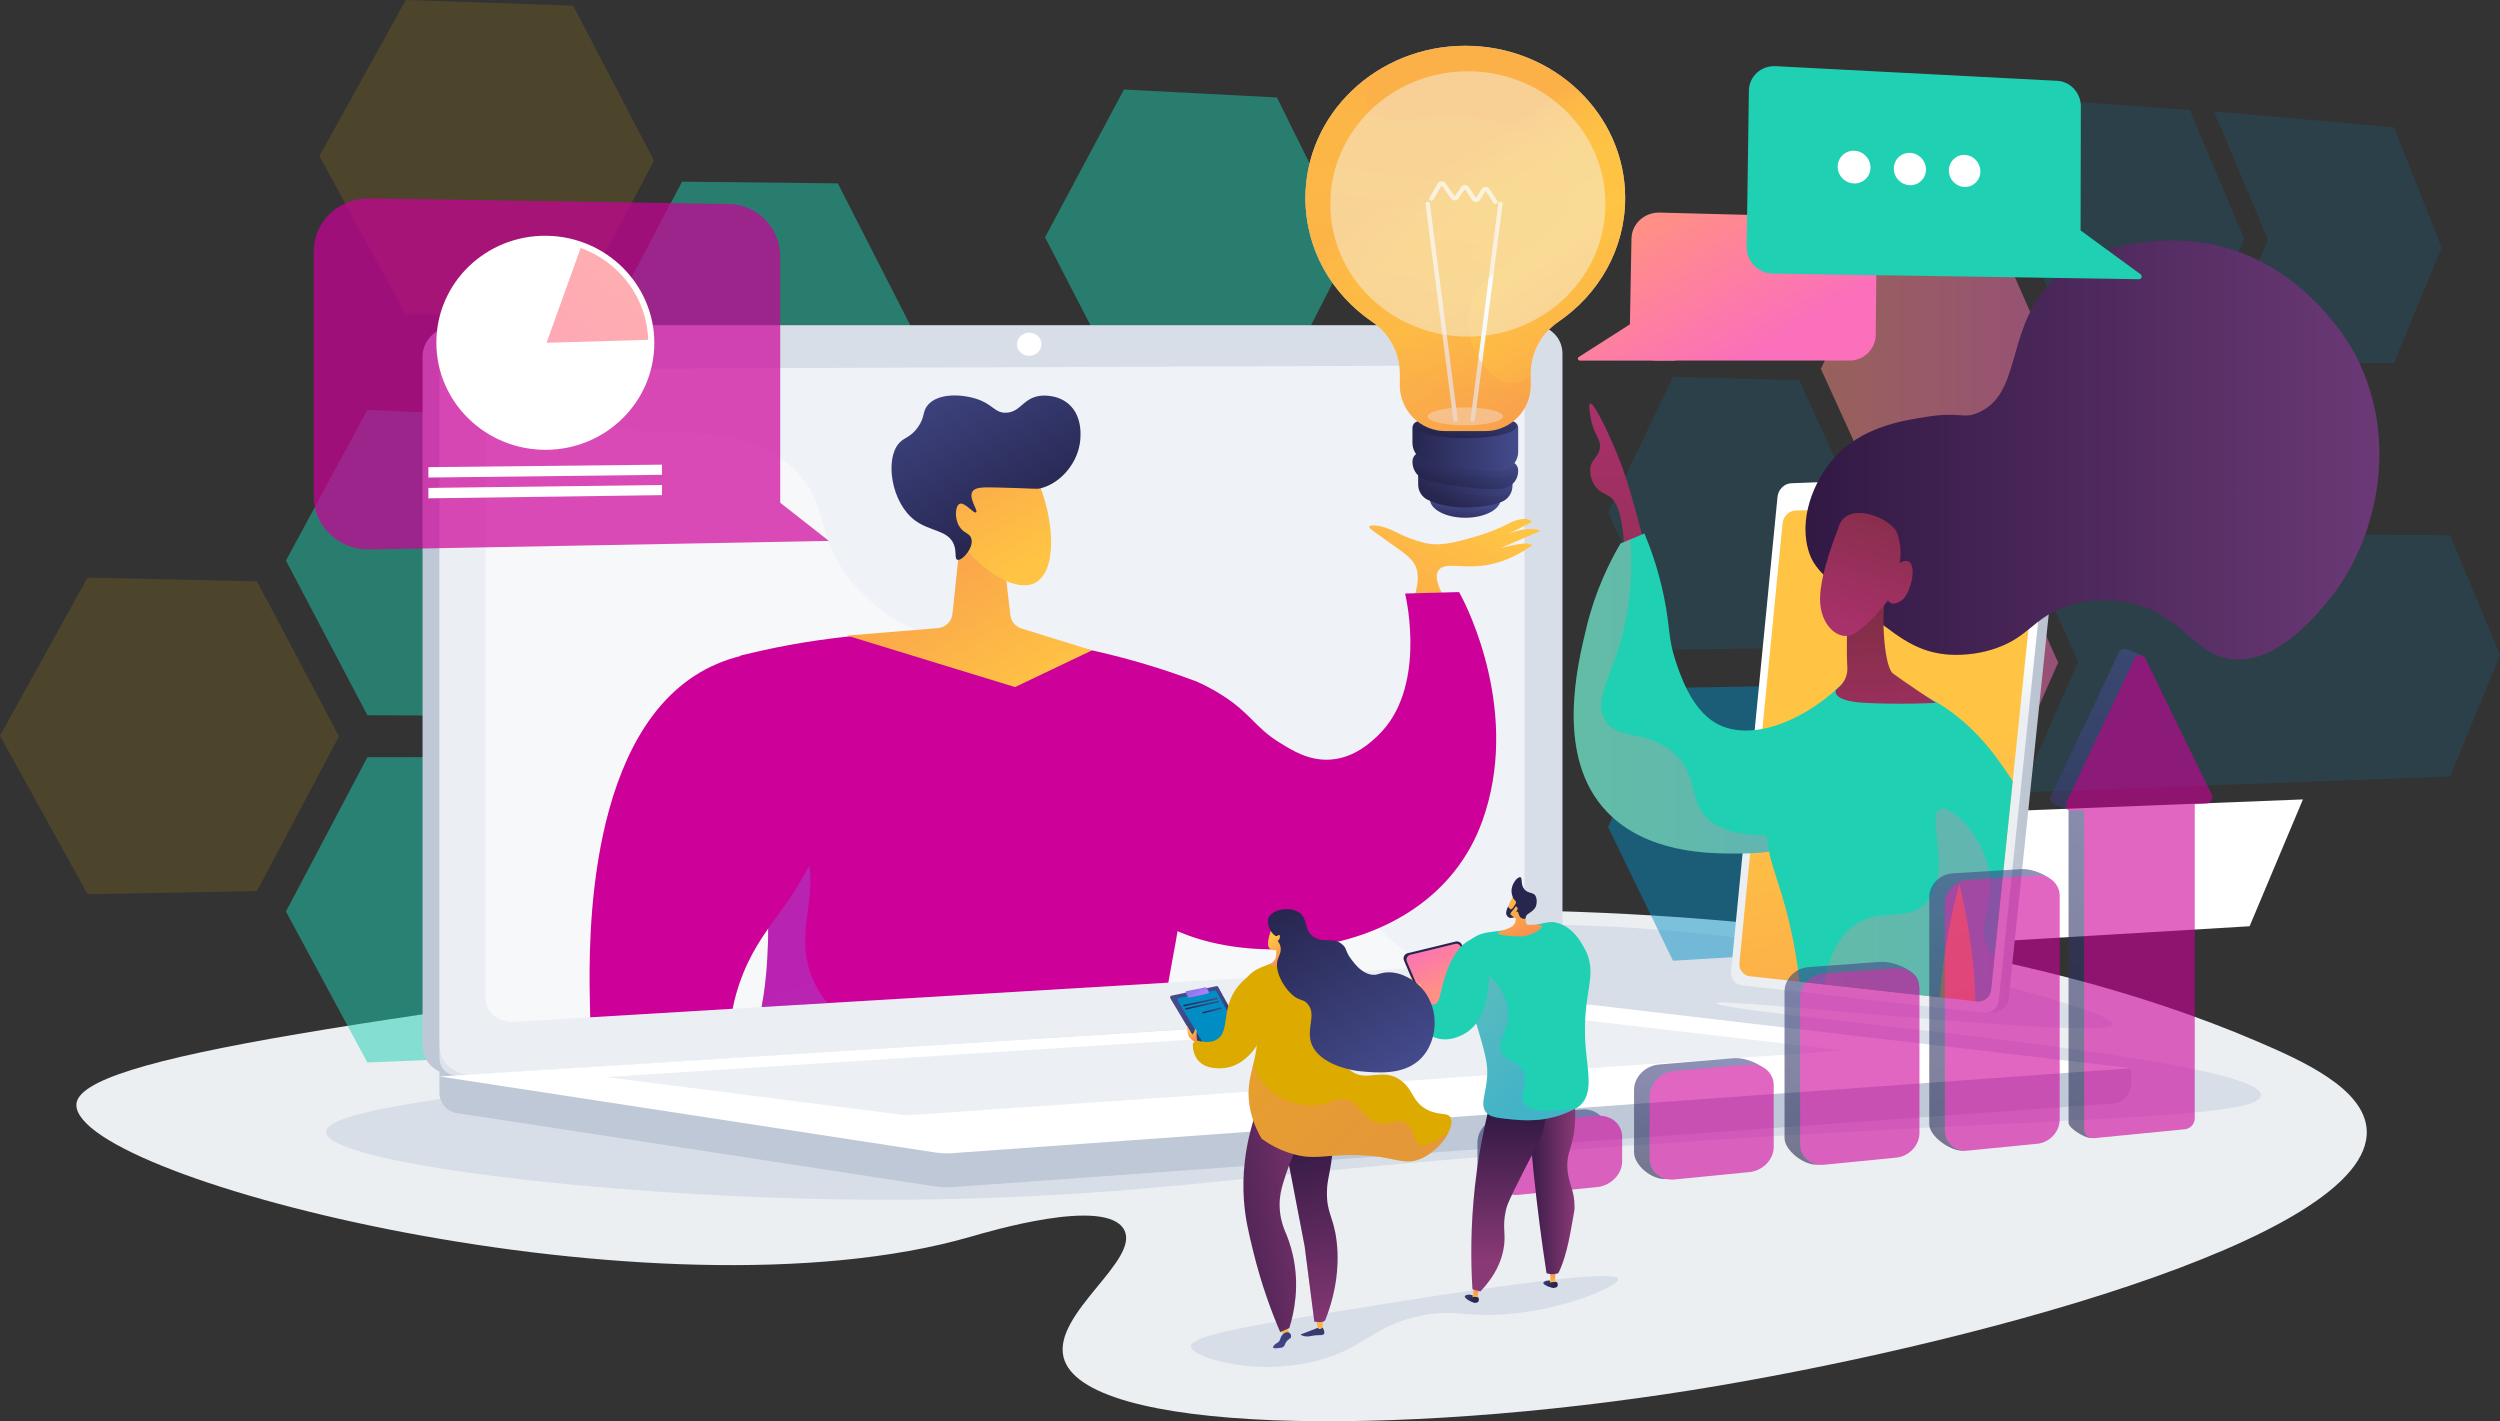 <?xml version="1.0" encoding="UTF-8"?>
<svg xmlns="http://www.w3.org/2000/svg" xmlns:xlink="http://www.w3.org/1999/xlink" viewBox="0 0 2112.36 1200.89">
  <rect x="0" y="0" width="2112.36" height="1200.89" fill="#333333" stroke="none"/>
  <defs>
    <style>
      .cls-1, .cls-2, .cls-3, .cls-4, .cls-5 {
        opacity: .5;
      }

      .cls-1, .cls-6, .cls-7, .cls-8 {
        fill: #1fd0b3;
      }

      .cls-9 {
        opacity: .6;
      }

      .cls-10 {
        fill: url(#linear-gradient-12);
      }

      .cls-10, .cls-11, .cls-12, .cls-13, .cls-14, .cls-15, .cls-16, .cls-17, .cls-18, .cls-19, .cls-7, .cls-20, .cls-21, .cls-22, .cls-8 {
        mix-blend-mode: multiply;
      }

      .cls-10, .cls-11, .cls-13, .cls-14, .cls-15, .cls-16, .cls-19, .cls-22 {
        opacity: .3;
      }

      .cls-23 {
        fill: url(#linear-gradient-61);
      }

      .cls-24 {
        fill: url(#linear-gradient-13);
      }

      .cls-25 {
        fill: #bfc8d6;
      }

      .cls-11 {
        fill: url(#linear-gradient-58);
      }

      .cls-26 {
        fill: url(#linear-gradient-28);
      }

      .cls-27 {
        fill: url(#linear-gradient-65);
      }

      .cls-28 {
        fill: url(#linear-gradient-53);
      }

      .cls-29 {
        fill: url(#linear-gradient-42);
      }

      .cls-30 {
        fill: url(#linear-gradient-46);
      }

      .cls-31 {
        fill: url(#linear-gradient-64);
      }

      .cls-32 {
        fill: url(#linear-gradient-56);
      }

      .cls-33 {
        fill: url(#linear-gradient-43);
      }

      .cls-34 {
        fill: url(#linear-gradient-25);
      }

      .cls-35 {
        fill: url(#linear-gradient-10);
      }

      .cls-36 {
        fill: url(#linear-gradient-40);
      }

      .cls-37 {
        fill: url(#linear-gradient-27);
      }

      .cls-38 {
        fill: url(#linear-gradient-68);
      }

      .cls-2 {
        fill: url(#linear-gradient-3);
      }

      .cls-12 {
        fill: url(#linear-gradient-20);
      }

      .cls-39 {
        fill: url(#linear-gradient-37);
      }

      .cls-40 {
        fill: url(#linear-gradient-55);
      }

      .cls-41, .cls-42, .cls-43, .cls-44, .cls-45 {
        fill: #fff;
      }

      .cls-46 {
        fill: url(#linear-gradient-39);
      }

      .cls-47 {
        opacity: .75;
      }

      .cls-47, .cls-5, .cls-48 {
        fill: #f4f7fa;
      }

      .cls-49 {
        fill: url(#linear-gradient-47);
      }

      .cls-50 {
        fill: url(#linear-gradient-26);
      }

      .cls-51 {
        fill: none;
      }

      .cls-52 {
        fill: url(#linear-gradient-4);
      }

      .cls-53 {
        fill: url(#linear-gradient-35);
      }

      .cls-54 {
        fill: url(#linear-gradient-30);
      }

      .cls-55 {
        fill: #eff2f6;
      }

      .cls-13 {
        fill: url(#linear-gradient-24);
      }

      .cls-56 {
        fill: url(#linear-gradient-44);
      }

      .cls-3 {
        fill: url(#linear-gradient-2);
      }

      .cls-57 {
        fill: url(#linear-gradient-49);
      }

      .cls-58 {
        fill: url(#linear-gradient-34);
      }

      .cls-59 {
        clip-path: url(#clippath-1);
      }

      .cls-60 {
        fill: url(#linear-gradient-5);
      }

      .cls-61 {
        fill: #26264f;
      }

      .cls-14 {
        fill: url(#linear-gradient-60);
      }

      .cls-62 {
        fill: url(#linear-gradient-38);
      }

      .cls-63 {
        fill: url(#linear-gradient-22);
      }

      .cls-64, .cls-65 {
        fill: #d8dee8;
      }

      .cls-64, .cls-7, .cls-21 {
        opacity: .47;
      }

      .cls-66 {
        fill: url(#linear-gradient-54);
      }

      .cls-67 {
        isolation: isolate;
      }

      .cls-4 {
        fill: url(#linear-gradient);
      }

      .cls-68 {
        fill: url(#linear-gradient-33);
      }

      .cls-69 {
        fill: url(#linear-gradient-51);
      }

      .cls-70 {
        fill: url(#linear-gradient-8);
      }

      .cls-71 {
        fill: url(#linear-gradient-66);
      }

      .cls-72 {
        fill: url(#linear-gradient-57);
      }

      .cls-15 {
        fill: url(#linear-gradient-17);
      }

      .cls-5, .cls-48, .cls-42, .cls-44, .cls-45 {
        mix-blend-mode: soft-light;
      }

      .cls-16 {
        fill: url(#linear-gradient-15);
      }

      .cls-73 {
        fill: url(#linear-gradient-14);
      }

      .cls-74 {
        fill: url(#linear-gradient-62);
      }

      .cls-17, .cls-75 {
        fill: #da0;
      }

      .cls-17, .cls-20 {
        opacity: .15;
      }

      .cls-76 {
        fill: url(#linear-gradient-29);
      }

      .cls-77, .cls-78 {
        fill: #cd0099;
      }

      .cls-77, .cls-43, .cls-79 {
        opacity: .7;
      }

      .cls-80 {
        fill: url(#linear-gradient-67);
      }

      .cls-81 {
        fill: url(#linear-gradient-50);
      }

      .cls-82 {
        fill: url(#linear-gradient-7);
      }

      .cls-83 {
        fill: url(#linear-gradient-9);
      }

      .cls-84 {
        fill: url(#linear-gradient-59);
      }

      .cls-85 {
        fill: #ebeff2;
      }

      .cls-86 {
        fill: url(#linear-gradient-11);
      }

      .cls-19 {
        fill: url(#linear-gradient-52);
      }

      .cls-87 {
        fill: url(#linear-gradient-19);
      }

      .cls-88 {
        fill: url(#linear-gradient-6);
      }

      .cls-48 {
        opacity: .44;
      }

      .cls-20, .cls-21, .cls-89 {
        fill: #008dc4;
      }

      .cls-90 {
        fill: url(#linear-gradient-36);
      }

      .cls-91 {
        fill: url(#linear-gradient-21);
      }

      .cls-92 {
        fill: url(#linear-gradient-45);
      }

      .cls-93 {
        fill: url(#linear-gradient-48);
      }

      .cls-42 {
        opacity: .48;
      }

      .cls-94 {
        fill: url(#linear-gradient-32);
      }

      .cls-95 {
        fill: url(#linear-gradient-41);
      }

      .cls-96 {
        fill: url(#linear-gradient-16);
      }

      .cls-45 {
        opacity: .35;
      }

      .cls-97 {
        fill: url(#linear-gradient-23);
      }

      .cls-98 {
        fill: url(#linear-gradient-31);
      }

      .cls-99 {
        clip-path: url(#clippath);
      }

      .cls-100 {
        fill: url(#linear-gradient-63);
      }

      .cls-101 {
        fill: url(#linear-gradient-18);
      }
    </style>
    <linearGradient id="linear-gradient" x1="1538.54" y1="313.53" x2="1739.01" y2="313.53" gradientUnits="userSpaceOnUse">
      <stop offset="0" stop-color="#ff9085"/>
      <stop offset="1" stop-color="#fb6fbb"/>
    </linearGradient>
    <linearGradient id="linear-gradient-2" x1="1707.97" y1="372.74" x2="1968.07" y2="372.74" xlink:href="#linear-gradient"/>
    <linearGradient id="linear-gradient-3" y1="562.33" y2="562.33" xlink:href="#linear-gradient"/>
    <linearGradient id="linear-gradient-4" x1="-1227.07" y1="678.15" x2="-948.3" y2="678.15" gradientTransform="translate(506.17 -26.27) rotate(178.86) scale(1 -1)" gradientUnits="userSpaceOnUse">
      <stop offset="0" stop-color="#b7c0ce"/>
      <stop offset="1" stop-color="#ebeff2"/>
    </linearGradient>
    <linearGradient id="linear-gradient-5" x1="-1107.71" y1="743.64" x2="-1070.21" y2="639.53" gradientTransform="translate(506.17 -26.27) rotate(178.86) scale(1 -1)" gradientUnits="userSpaceOnUse">
      <stop offset=".49" stop-color="#ebeff2"/>
      <stop offset="1" stop-color="#fff"/>
    </linearGradient>
    <linearGradient id="linear-gradient-6" x1="1598.3" y1="633.13" x2="1746.08" y2="1412.69" gradientUnits="userSpaceOnUse">
      <stop offset="0" stop-color="#ffc444"/>
      <stop offset="1" stop-color="#f36f56"/>
    </linearGradient>
    <linearGradient id="linear-gradient-7" x1="-1092.2" y1="449.81" x2="-1325.01" y2="1080.32" gradientTransform="translate(506.17 -26.27) rotate(178.86) scale(1 -1)" xlink:href="#linear-gradient-6"/>
    <clipPath id="clippath">
      <path class="cls-51" d="M1268.39,813.43l-834.45,50.01c-13.05.78-23.65-8.2-23.65-20.07v-509.91c0-11.87,10.6-21.53,23.65-21.58l834.45-3.14c10.9-.04,37.32,8.69,37.32,19.5l-17.61,464.44c0,10.81-8.81,20.1-19.71,20.75Z"/>
    </clipPath>
    <linearGradient id="linear-gradient-8" x1="1238.74" y1="429.79" x2="1061.42" y2="751.19" xlink:href="#linear-gradient-6"/>
    <linearGradient id="linear-gradient-9" x1="-3110.54" y1="603.11" x2="-2914.72" y2="275.79" gradientTransform="translate(-2255.56) rotate(-180) scale(1 -1)" xlink:href="#linear-gradient-6"/>
    <linearGradient id="linear-gradient-10" x1="-3123.9" y1="476.32" x2="-2973.49" y2="203.88" gradientTransform="translate(-2255.56) rotate(-180) scale(1 -1)" xlink:href="#linear-gradient-6"/>
    <linearGradient id="linear-gradient-11" x1="-3036.76" y1="292.17" x2="-3121.9" y2="442.59" gradientTransform="translate(-2255.56) rotate(-180) scale(1 -1)" gradientUnits="userSpaceOnUse">
      <stop offset="0" stop-color="#444b8c"/>
      <stop offset="1" stop-color="#26264f"/>
    </linearGradient>
    <linearGradient id="linear-gradient-12" x1="-3039.03" y1="1150.94" x2="-2704.54" y2="278.38" gradientTransform="translate(-2255.56) rotate(-180) scale(1 -1)" gradientUnits="userSpaceOnUse">
      <stop offset="0" stop-color="#aa80f9"/>
      <stop offset="1" stop-color="#6165d7"/>
    </linearGradient>
    <linearGradient id="linear-gradient-13" x1="1235.29" y1="444.12" x2="1237.69" y2="424.92" gradientUnits="userSpaceOnUse">
      <stop offset="0" stop-color="#26264f"/>
      <stop offset="1" stop-color="#444b8c"/>
    </linearGradient>
    <linearGradient id="linear-gradient-14" x1="1225.42" y1="426.62" x2="1249.41" y2="383.44" xlink:href="#linear-gradient-13"/>
    <linearGradient id="linear-gradient-15" x1="1198.29" y1="406.16" x2="1277.92" y2="406.16" xlink:href="#linear-gradient-13"/>
    <linearGradient id="linear-gradient-16" x1="1227.71" y1="414.82" x2="1251.4" y2="369.24" xlink:href="#linear-gradient-13"/>
    <linearGradient id="linear-gradient-17" x1="1194.73" y1="392.74" x2="1281.44" y2="392.74" xlink:href="#linear-gradient-13"/>
    <linearGradient id="linear-gradient-18" x1="1193.44" y1="377.07" x2="1282.77" y2="377.07" xlink:href="#linear-gradient-13"/>
    <linearGradient id="linear-gradient-19" x1="1235.89" y1="370.33" x2="1244.68" y2="329.15" xlink:href="#linear-gradient-13"/>
    <linearGradient id="linear-gradient-20" x1="1218.99" y1="140.54" x2="1393.51" y2="417.61" gradientUnits="userSpaceOnUse">
      <stop offset="0" stop-color="#fcb148"/>
      <stop offset=".05" stop-color="#fdb946"/>
      <stop offset=".14" stop-color="#fec144"/>
      <stop offset=".32" stop-color="#ffc444"/>
      <stop offset=".48" stop-color="#fdb946"/>
      <stop offset=".78" stop-color="#f99c4c"/>
      <stop offset=".87" stop-color="#f8924f"/>
      <stop offset="1" stop-color="#f8924f"/>
    </linearGradient>
    <linearGradient id="linear-gradient-21" x1="1187.11" y1="353.88" x2="1222.7" y2="249.92" gradientTransform="matrix(1,0,0,1,0,0)" xlink:href="#linear-gradient-5"/>
    <linearGradient id="linear-gradient-22" x1="1221.13" y1="365.52" x2="1256.72" y2="261.57" gradientTransform="matrix(1,0,0,1,0,0)" xlink:href="#linear-gradient-5"/>
    <linearGradient id="linear-gradient-23" x1="1174.72" y1="349.64" x2="1210.3" y2="245.68" gradientTransform="matrix(1,0,0,1,0,0)" xlink:href="#linear-gradient-5"/>
    <linearGradient id="linear-gradient-24" x1="1225.12" y1="78.08" x2="1190.33" y2="364.76" xlink:href="#linear-gradient-20"/>
    <linearGradient id="linear-gradient-25" x1="602.48" y1="184.29" x2="352.3" y2="509" gradientTransform="translate(-33.99)" xlink:href="#linear-gradient"/>
    <clipPath id="clippath-1">
      <path class="cls-51" d="M1277.92,334.14l-39.81,301.82c-186.95-28.96,234.92,188.29,240.18,188.87l191.91,21.29c6.03.67,11.49-3.66,12.11-9.63l24.29-234.09,226.74-11.62c51.97-2.66,93.48-44.24,96.05-96.22,5.8-117.41,14.28-305.97,9.99-305.85l-257.39,3c-143.81-130.72-503.51,136.75-504.06,142.41Z"/>
    </clipPath>
    <linearGradient id="linear-gradient-26" x1="-4617.13" y1="-755.88" x2="-4730.87" y2="-414.66" gradientTransform="translate(-3253.58 -413.87) rotate(-161.58) scale(1 -1)" gradientUnits="userSpaceOnUse">
      <stop offset="0" stop-color="#ab316d"/>
      <stop offset="1" stop-color="#792d3d"/>
    </linearGradient>
    <linearGradient id="linear-gradient-27" x1="1329.7" y1="588.39" x2="1558.05" y2="588.39" xlink:href="#linear-gradient"/>
    <linearGradient id="linear-gradient-28" x1="1525.49" y1="380.18" x2="2010.4" y2="380.18" gradientUnits="userSpaceOnUse">
      <stop offset="0" stop-color="#311944"/>
      <stop offset="1" stop-color="#6b3976"/>
    </linearGradient>
    <linearGradient id="linear-gradient-29" x1="1525.5" y1="434.39" x2="2010.4" y2="434.39" xlink:href="#linear-gradient-28"/>
    <linearGradient id="linear-gradient-30" x1="1595.33" y1="652.51" x2="1590.41" y2="493.65" gradientTransform="matrix(1,0,0,1,0,0)" xlink:href="#linear-gradient-26"/>
    <linearGradient id="linear-gradient-31" x1="1562.37" y1="538.55" x2="1607.32" y2="391.4" gradientTransform="matrix(1,0,0,1,0,0)" xlink:href="#linear-gradient-26"/>
    <linearGradient id="linear-gradient-32" x1="1492.7" y1="779.13" x2="1745.71" y2="779.13" xlink:href="#linear-gradient"/>
    <linearGradient id="linear-gradient-33" x1="1431.81" y1="162.97" x2="1507.14" y2="286.3" xlink:href="#linear-gradient"/>
    <linearGradient id="linear-gradient-34" x1="1325.5" y1="223.85" x2="1403.46" y2="351.48" xlink:href="#linear-gradient"/>
    <linearGradient id="linear-gradient-35" x1="1289.17" y1="1014.65" x2="1315.79" y2="929.29" xlink:href="#linear-gradient-13"/>
    <linearGradient id="linear-gradient-36" x1="1415.13" y1="999.87" x2="1450.22" y2="887.39" xlink:href="#linear-gradient-13"/>
    <linearGradient id="linear-gradient-37" x1="1530.55" y1="983.7" x2="1584.92" y2="809.41" xlink:href="#linear-gradient-13"/>
    <linearGradient id="linear-gradient-38" x1="1641.62" y1="968.02" x2="1714.46" y2="734.52" xlink:href="#linear-gradient-13"/>
    <linearGradient id="linear-gradient-39" x1="1741.15" y1="954.01" x2="1861.32" y2="568.77" xlink:href="#linear-gradient-13"/>
    <linearGradient id="linear-gradient-40" x1="3659.82" y1="1524.39" x2="3669.8" y2="1533.27" gradientTransform="translate(-2536.18 82.32) rotate(-8.05)" xlink:href="#linear-gradient-11"/>
    <linearGradient id="linear-gradient-41" x1="3287.84" y1="1415.33" x2="3287.84" y2="1397.94" gradientTransform="translate(-1901.73 -490.61) rotate(2.85)" xlink:href="#linear-gradient-6"/>
    <linearGradient id="linear-gradient-42" x1="3660.82" y1="1523.26" x2="3670.8" y2="1532.14" gradientTransform="translate(-2536.18 82.32) rotate(-8.05)" xlink:href="#linear-gradient-11"/>
    <linearGradient id="linear-gradient-43" x1="3844.57" y1="1090.4" x2="3854.55" y2="1099.28" gradientTransform="translate(-2609.08)" xlink:href="#linear-gradient-11"/>
    <linearGradient id="linear-gradient-44" x1="3460.47" y1="903.01" x2="3460.47" y2="885.62" gradientTransform="translate(-1976.32 -452.77) rotate(11.1)" xlink:href="#linear-gradient-6"/>
    <linearGradient id="linear-gradient-45" x1="3845.57" y1="1089.27" x2="3855.55" y2="1098.15" gradientTransform="translate(-2609.08)" xlink:href="#linear-gradient-11"/>
    <linearGradient id="linear-gradient-46" x1="1289.75" y1="994.32" x2="1331" y2="994.32" gradientUnits="userSpaceOnUse">
      <stop offset="0" stop-color="#311944"/>
      <stop offset="1" stop-color="#893976"/>
    </linearGradient>
    <linearGradient id="linear-gradient-47" x1="1274.9" y1="940.91" x2="1274.55" y2="1065.06" xlink:href="#linear-gradient-46"/>
    <linearGradient id="linear-gradient-48" x1="1222.76" y1="832.16" x2="1203.13" y2="793.43" xlink:href="#linear-gradient"/>
    <linearGradient id="linear-gradient-49" x1="1197.26" y1="828.02" x2="1191.16" y2="855.88" xlink:href="#linear-gradient-6"/>
    <linearGradient id="linear-gradient-50" x1="4621.09" y1="335.74" x2="4665.1" y2="391.11" gradientTransform="translate(-3109 -762.38) rotate(14.93)" xlink:href="#linear-gradient-6"/>
    <linearGradient id="linear-gradient-51" x1="4623.19" y1="332.95" x2="4672.34" y2="394.78" gradientTransform="translate(-3109 -762.38) rotate(14.93)" xlink:href="#linear-gradient-6"/>
    <linearGradient id="linear-gradient-52" x1="1226.34" y1="852.91" x2="1296.91" y2="920.29" gradientUnits="userSpaceOnUse">
      <stop offset="0" stop-color="#e38ddd"/>
      <stop offset="1" stop-color="#9571f6"/>
    </linearGradient>
    <linearGradient id="linear-gradient-53" x1="-1037.52" y1="1233.48" x2="-1053.21" y2="1181.75" gradientTransform="translate(-47.41 21.28) rotate(174.43) scale(1 -1)" xlink:href="#linear-gradient-11"/>
    <linearGradient id="linear-gradient-54" x1="-1051.05" y1="1223.41" x2="-1051.05" y2="1140.3" gradientTransform="translate(-47.41 21.28) rotate(174.43) scale(1 -1)" xlink:href="#linear-gradient-6"/>
    <linearGradient id="linear-gradient-55" x1="-1020.45" y1="1223.41" x2="-1020.45" y2="1140.3" gradientTransform="translate(-47.41 21.28) rotate(174.43) scale(1 -1)" xlink:href="#linear-gradient-6"/>
    <linearGradient id="linear-gradient-56" x1="-1014.67" y1="1226.55" x2="-1030.36" y2="1174.82" gradientTransform="translate(-47.41 21.28) rotate(174.43) scale(1 -1)" xlink:href="#linear-gradient-11"/>
    <linearGradient id="linear-gradient-57" x1="-1058.24" y1="1044.07" x2="-1065.87" y2="1215.8" gradientTransform="translate(-47.41 21.28) rotate(174.43) scale(1 -1)" xlink:href="#linear-gradient-46"/>
    <linearGradient id="linear-gradient-58" x1="-1058.24" y1="1044.07" x2="-1065.87" y2="1215.8" gradientTransform="translate(-47.41 21.28) rotate(174.43) scale(1 -1)" xlink:href="#linear-gradient-46"/>
    <linearGradient id="linear-gradient-59" x1="-941.88" y1="1117.13" x2="-1081.82" y2="1110.77" gradientTransform="translate(-47.41 21.28) rotate(174.43) scale(1 -1)" xlink:href="#linear-gradient-46"/>
    <linearGradient id="linear-gradient-60" x1="2066.13" y1="1183.53" x2="2143.63" y2="1342.89" gradientTransform="translate(-1271.61 251.06) rotate(-15.58)" xlink:href="#linear-gradient"/>
    <linearGradient id="linear-gradient-61" x1="-1039.65" y1="878.75" x2="-1057.55" y2="907.7" gradientTransform="translate(-47.41 21.28) rotate(174.43) scale(1 -1)" xlink:href="#linear-gradient-6"/>
    <linearGradient id="linear-gradient-62" x1="-972.99" y1="923.58" x2="-1009.06" y2="981.94" gradientTransform="translate(-47.41 21.28) rotate(174.43) scale(1 -1)" xlink:href="#linear-gradient-11"/>
    <linearGradient id="linear-gradient-63" x1="-976.67" y1="919.83" x2="-968.08" y2="902.02" gradientTransform="translate(-47.41 21.28) rotate(174.43) scale(1 -1)" xlink:href="#linear-gradient-12"/>
    <linearGradient id="linear-gradient-64" x1="-959.59" y1="905.56" x2="-930.17" y2="905.56" gradientTransform="translate(-2.78 22.96) rotate(175.22) scale(1 -1)" xlink:href="#linear-gradient-11"/>
    <linearGradient id="linear-gradient-65" x1="-960.89" y1="908.26" x2="-931.61" y2="908.26" gradientTransform="translate(-2.78 22.96) rotate(175.22) scale(1 -1)" xlink:href="#linear-gradient-11"/>
    <linearGradient id="linear-gradient-66" x1="-962.25" y1="913.4" x2="-945.7" y2="913.4" gradientTransform="translate(-2.78 22.96) rotate(175.22) scale(1 -1)" xlink:href="#linear-gradient-11"/>
    <linearGradient id="linear-gradient-67" x1="-965.35" y1="946.64" x2="-974.01" y2="960.64" gradientTransform="translate(-47.41 21.28) rotate(174.43) scale(1 -1)" xlink:href="#linear-gradient-6"/>
    <linearGradient id="linear-gradient-68" x1="-1139.06" y1="1000.03" x2="-1066.69" y2="845.41" gradientTransform="translate(-47.41 21.28) rotate(174.43) scale(1 -1)" xlink:href="#linear-gradient-11"/>
  </defs>
  <g class="cls-67">
    <g id="Layer_2" data-name="Layer 2">
      <g id="Illustration">
        <path class="cls-85" d="M814.62,795.72c-500.36,64.73-750.54,97.1-750.08,138.01.71,63.41,491.46,187.32,755.3,111.32,15.87-4.57,113.96-33.79,129.79-6.31,14.65,25.45-60.19,70.97-51,108.01,16.03,64.66,278.87,68.11,531.39,27.73,220.51-35.27,574.88-126.63,569.72-219.74-1.95-35.2-54.94-58.71-93.01-75.01-396.14-169.54-980.72-98.42-1092.11-84.01Z"/>
        <path class="cls-65" d="M392.48,925.48c-49.21,7.32-116.91,17.05-117,31-.16,25.74,229.83,54.14,438,57,154.1,2.11,267.46-10.17,334-17,554.67-56.94,862.29-43.65,863-71,.87-33.52-460.84-69.06-460-78,.48-5.12,332.87,32.36,335,18,1.51-10.19-161.53-57.95-352-77-306.5-30.66-399.07,41.51-1041,137Z"/>
        <path class="cls-65" d="M1164.25,1102.61c-101.87,16.31-158.39,25.35-158,35,.4,9.96,61.8,28.02,117,9,32.66-11.25,40.01-27.51,78-35,28.42-5.6,35.15,1.36,69-1,51.74-3.61,98.2-24.2,97-30-2.1-10.16-152.82,13.97-203,22Z"/>
        <g>
          <polygon class="cls-17" points="484.23 4.78 342.9 0 269.89 131.85 342.9 265.69 484.23 264.78 552.65 135.71 484.23 4.78"/>
          <polygon class="cls-7" points="707.91 154.93 576.31 153.5 508.4 282.27 576.31 409.79 707.91 405.92 771.69 279.84 707.91 154.93"/>
          <polygon class="cls-7" points="1078.92 82.37 949.68 75.64 883 200.51 949.68 329.61 1078.92 331.09 1141.55 208.72 1078.92 82.37"/>
          <polygon class="cls-17" points="217.13 491.21 73.96 488.08 0 621.65 73.96 755.5 217.13 752.9 286.44 622.18 217.13 491.21"/>
          <polygon class="cls-1" points="443.71 639.68 310.4 639.8 241.61 770.21 310.4 897.74 443.71 892.28 508.31 764.63 443.71 639.68"/>
          <polygon class="cls-7" points="443.71 352.32 310.4 346.36 241.61 473.64 310.4 604.31 443.71 604.92 508.31 480.22 443.71 352.32"/>
          <polygon class="cls-20" points="1520.24 321.27 1413.57 318.41 1358.7 433.29 1413.57 548.91 1520.24 547.46 1572.09 434.71 1520.24 321.27"/>
          <polygon class="cls-21" points="1520.24 579.2 1413.57 581.25 1358.7 698.67 1413.57 811.76 1520.24 805.38 1572.09 690.24 1520.24 579.2"/>
          <polygon class="cls-4" points="1690.26 206.33 1590.05 201.43 1538.54 311.63 1590.05 424.78 1690.26 425.63 1739.01 317.38 1690.26 206.33"/>
          <polygon class="cls-3" points="1756.41 317.88 1707.97 425.78 1923.41 427.6 1968.07 323.95 1756.41 317.88"/>
          <polygon class="cls-41" points="1589.84 689.54 1538.33 804.3 1900.78 782.63 1945.84 675.46 1589.84 689.54"/>
          <polygon class="cls-2" points="1690.26 451.03 1590.05 450.65 1538.54 563.18 1590.05 674.01 1690.26 670.33 1739.01 559.87 1690.26 451.03"/>
          <polygon class="cls-20" points="1850.24 92.96 1755.91 86.17 1707.47 191.98 1755.91 302.81 1850.24 305.78 1896.17 201.75 1850.24 92.96"/>
          <polygon class="cls-20" points="2022.73 107.49 1870.72 94.19 1916.36 202.63 1870.72 306.35 2022.73 306.74 2063.01 209.2 2022.73 107.49"/>
          <polygon class="cls-20" points="2070.18 452.18 1707.47 450.79 1755.91 559.3 1707.47 669.4 2070.18 656.1 2112.36 553.44 2070.18 452.18"/>
        </g>
        <g>
          <g>
            <path class="cls-52" d="M1510.77,420.23l-39.2,399.18c-.58,5.91,3.52,11.26,9.12,11.89l196.98,24.46c12.24.94,18.86-5.25,19.52-11.63l44.96-431.53c.68-6.53-5.52-12.31-18.03-12.06l-201.84,8.33c-5.75.21-10.93,5.32-11.52,11.35Z"/>
            <path class="cls-60" d="M1501.91,419.7l-39.27,400.9c-.58,5.93,3.52,11.31,9.14,11.95l204,23.25c6.49.74,12.37-3.89,13.04-10.3l45.07-433.48c.68-6.56-4.24-11.72-10.92-11.47l-209.52,7.76c-5.77.21-10.95,5.35-11.55,11.41Z"/>
            <path class="cls-88" d="M1506.19,441.98l-36.48,371.71c-.54,5.55,3.3,10.56,8.57,11.15l191.91,21.29c6.03.67,11.49-3.66,12.11-9.63l41.51-400.02c.63-6.09-3.93-10.93-10.12-10.75l-196.7,5.67c-5.39.16-10.24,4.91-10.8,10.57Z"/>
          </g>
          <path class="cls-82" d="M1609.33,417.4c-.22,2.18,1.34,3.89,3.48,3.83,2.15-.07,4.07-1.89,4.29-4.08.22-2.19-1.34-3.9-3.49-3.83-2.15.07-4.06,1.9-4.28,4.08Z"/>
        </g>
        <g>
          <g>
            <path class="cls-25" d="M1800.74,902.57l-1429.42-10.64v31.47c0,8.54,6.23,15.81,14.68,17.1l404.2,61.97c4.8.74,9.66.93,14.5.58l980.51-70.66c8.75-.63,15.53-7.92,15.53-16.69v-13.14Z"/>
            <g>
              <path class="cls-25" d="M1282.01,850.55l-895.91,57.57c-16.03,1.03-29.07-9.92-29.07-24.45V301.25c0-14.54,13.03-26.32,29.07-26.32h895.91c13.21,0,23.89,10.65,23.89,23.79v526.5c0,13.14-10.68,24.48-23.89,25.33Z"/>
              <path class="cls-65" d="M1296.3,850.55l-895.91,57.57c-16.03,1.03-29.07-9.92-29.07-24.45V301.25c0-14.54,13.03-26.32,29.07-26.32h895.91c13.21,0,23.89,10.65,23.89,23.79v526.5c0,13.14-10.68,24.48-23.89,25.33Z"/>
              <path class="cls-55" d="M1268.39,813.43l-834.45,50.01c-13.05.78-23.65-8.2-23.65-20.07v-509.91c0-11.87,10.6-21.53,23.65-21.58l834.45-3.14c10.9-.04,19.71,8.69,19.71,19.5v464.44c0,10.81-8.81,20.1-19.71,20.75Z"/>
              <path class="cls-41" d="M879.98,290.86c0,5.41-4.61,9.81-10.31,9.83-5.7.02-10.33-4.37-10.33-9.79s4.63-9.82,10.33-9.83c5.69,0,10.31,4.38,10.31,9.79Z"/>
              <path class="cls-42" d="M1084.07,691.1c-69.42-33.82-124.01,9.03-176.68-33.24-31.94-25.63-16.26-44.74-55.56-83.05-43.53-42.42-71.86-28.16-115.6-66.34-55.31-48.28-27.65-85.84-75.29-120.5-57.8-42.05-120.13-3.13-175.14-43.46-23.73-17.39-36.75-42.68-43.55-69.57h-53.83c-9.43,0-17.09,6.92-17.09,15.46v604.14c0,8.54,7.66,14.97,17.09,14.36l917.75-58.98c4.5-.29,8.5-2.67,11.06-6.12-67.18-2.22-108.46-22.61-134.84-43.69-51.61-41.24-42.66-81.9-98.32-109.01Z"/>
            </g>
            <path class="cls-41" d="M1332,848.94l-960.68,60.6,418.88,64.23c4.8.74,9.66.93,14.5.58l996.04-71.78-453.46-53.22c-5.07-.6-10.19-.73-15.28-.41Z"/>
            <polygon class="cls-64" points="511.5 910.06 1311.3 858.86 1558.83 887.67 765.92 942.41 511.5 910.06"/>
          </g>
          <g class="cls-99">
            <g>
              <path class="cls-70" d="M1194.63,505.2c5.49-15.83,3.29-24.51,0-29.55-4.59-7.04-15.09-12.88-34.48-27.09-1.27-.93-3.46-2.59-3.18-3.5.69-2.26,11.24-1.09,20.42,3.5,13.31,6.65,16.08,7.17,23.99,9.52,13.98,4.16,26.28.69,44.96-4.6,7.71-2.18,18.51-5.87,30.79-12.31,0,0,13.55-6.16,17.24,0l-19.7,9.85s17.24-7.39,27.09-2.46l-34.48,14.78s25.86-7.39,27.09-2.46c-16.81,11.99-31.63,16.08-43.1,17.24-17.65,1.78-30.93-3.02-35.71,3.69-3.86,5.42.15,15.09,4.93,23.4h-25.86Z"/>
              <path class="cls-78" d="M963.13,620.95c15.36-23.01,34.23-36.8,47.89-45.11,4.93,2.18,12.51,5.81,21.15,11.27,24.95,15.77,27.69,27.12,48.87,40.27,11.23,6.97,25.14,15.61,42.99,14.43,20.55-1.36,34.64-14.94,40.5-20.59,40.16-38.74,24.45-112.12,22.72-119.72,15.19-.41,30.37-.82,45.56-1.23,7.99,14.01,52.01,103.34,19.7,193.33-46.27,128.89-234.52,130-291.43,70.66-33.89-35.34-33.69-89.77,2.05-143.32Z"/>
              <path class="cls-78" d="M671,1005.61c-5.13-7.29-14.18-22.38-21.14-42.02-18.81-53.12-8.59-100.79-6.06-114.29,8.51-45.36,9.81-128.88-18.4-295.25,50.39-12.72,126.18-25.46,217.47-17.02,69.21,6.4,126.33,23.02,168.15,38.8,1.09,76.52-5.11,137.22-10.88,178.17-9.25,65.63-18.27,86.57-19.32,142.68-1.59,84.44,17.7,96.34,3,122.53-42.26,75.27-253.88,70.09-312.81-13.6Z"/>
              <path class="cls-83" d="M812.31,447.25c-2.51,23.81-5.01,47.61-7.52,71.42-.68,6.45-5.85,11.5-12.31,12.04-25.59,2.11-51.17,4.22-76.76,6.33l141.9,43.5,65.05-31.02c-19.85-6.15-39.69-12.3-59.54-18.45-5.1-1.58-8.79-6.02-9.41-11.32-1.73-14.7-3.45-29.4-5.18-44.1l-36.22-28.4Z"/>
              <path class="cls-35" d="M798.46,436.18c15.64,35.89,54.78,65.6,75.01,56.79,20.23-8.81,18.07-53.46,2.43-89.36-15.64-35.89-45.6-49.58-65.82-40.77-20.23,8.81-27.26,37.44-11.62,73.34Z"/>
              <path class="cls-86" d="M824.76,432.92c-1.97,1.48-9.68-9.08-13.95-7.2-3.6,1.59-4.58,11.96-.21,19.07,3.72,6.05,8.67,5.45,10.11,10.17,2.37,7.76-7.97,19.36-11.84,17.99-2.48-.88-.42-6.42-2.83-12.75-4.74-12.45-20.31-11.01-33.01-20.54-19.98-14.97-25.43-51.43-13.51-65.08,4.53-5.19,9.61-4.84,15.76-13.19,6.66-9.04,3.75-13.58,8.88-19.4,8.7-9.87,27.79-8.95,39.86-5.3,15.18,4.59,16.28,12.6,26.44,12.01,12.03-.7,13.77-12.13,28.12-14.23.83-.12,14.22-1.87,24.31,6.84,13.1,11.31,9.89,31.01,9.44,33.8-2.91,17.85-17.47,33.94-33.58,37.56-3.39.76-2.71.04-36.83-.78-11.27-.27-18.09-.35-20.36,3.61-3.28,5.73,5.19,15.93,3.2,17.42Z"/>
              <path class="cls-10" d="M643.8,686.32c18.11,8.22,27.87,18.63,33.46,28.22,21.31,36.6-11.47,72.47,12.06,118.23,16.19,31.49,37.66,26.06,48.26,55.5,13.59,37.77-15.99,62.67-14.48,101.34.76,19.5,9.49,43.86,39.09,71.69-38.85-10.72-72.61-29.29-91.19-55.68-5.13-7.29-14.18-22.38-21.14-42.02-18.81-53.12-8.59-100.79-6.06-114.29,5.87-31.28,8.31-80.73,0-162.99Z"/>
              <path class="cls-78" d="M564,1036.12c-63.19-30.55-64.81-138.74-65.68-194.48-.68-43.82-3.55-227.89,102.84-278.61,18.57-8.85,36.24-11.63,49.16-12.47,12.25,7.51,42.87,28.63,53.76,66.66,6.17,21.54,4.28,42.47-3.91,70.77-21.18,73.24-52.82,86.22-72.26,134.6-39.53,98.42,32.62,186.26-5.44,216.25-19.7,15.52-55.24-1.15-58.48-2.72Z"/>
            </g>
          </g>
        </g>
        <g>
          <path class="cls-47" d="M1373.18,167.31c0-71.03-60.48-128.62-135.08-128.62s-135.08,57.59-135.08,128.62c0,43.11,22.28,81.26,56.46,104.6,14.5,9.9,23.3,26.22,23.3,43.78v9.84c0,21.39,17.34,38.72,38.72,38.72h33.19c21.39,0,38.72-17.34,38.72-38.72v-9.84c0-17.56,8.8-33.88,23.3-43.78,34.19-23.34,56.46-61.49,56.46-104.6Z"/>
          <ellipse class="cls-24" cx="1238.1" cy="421.61" rx="29.96" ry="15.86"/>
          <path class="cls-73" d="M1198.29,393.27v16.2c0,5.48,3.12,10.5,8.07,12.86,6.87,3.28,18.29,6.87,34.88,6.44,13.46-.34,22.24-2.54,27.82-4.85,5.39-2.23,8.85-7.56,8.85-13.4v-8.96l-79.62-8.29Z"/>
          <path class="cls-16" d="M1198.29,407.46c1.21,1.18,2.62,2.18,4.2,2.93,7.71,3.67,58.18,11.89,70.35,7.31,1.58-.59,3-1.39,4.25-2.35.53-1.53.83-3.16.83-4.83v-8.96l-79.62-8.29v14.19Z"/>
          <path class="cls-96" d="M1201.83,382.24c-4.48-.47-8.39,3.05-8.39,7.56v.46c0,6.15,3.5,11.78,9.05,14.43,7.71,3.67,58.18,11.89,70.35,7.31,6.13-2.3,9.93-7.56,9.93-14.11v-.37c0-3.89-2.94-7.16-6.81-7.56l-74.13-7.72Z"/>
          <path class="cls-15" d="M1275.96,389.96l-74.13-7.72c-2.92-.3-5.59,1.09-7.1,3.35,1.49,3.51,4.2,6.44,7.76,8.14,7.71,3.67,60.33,12.96,70.35,8.23,3.9-1.84,6.96-4.94,8.6-8.72-1.22-1.79-3.19-3.05-5.49-3.29Z"/>
          <path class="cls-101" d="M1198.93,356c-3.03,0-5.49,2.46-5.49,5.49v12.69c0,6.15,3.5,11.78,9.05,14.43,7.71,3.67,60.33,12.96,70.35,8.23,5.92-2.79,9.93-8.49,9.93-15.03v-20.32c0-3.03-2.46-5.49-5.49-5.49h-78.35Z"/>
          <ellipse class="cls-87" cx="1238.1" cy="359.95" rx="43.56" ry="10.3"/>
          <path class="cls-12" d="M1373.18,167.31c0-71.03-60.48-128.62-135.08-128.62s-135.08,57.59-135.08,128.62c0,43.11,22.28,81.26,56.46,104.6,14.5,9.9,23.3,26.22,23.3,43.78v9.84c0,21.39,17.34,38.72,38.72,38.72h33.19c21.39,0,38.72-17.34,38.72-38.72v-9.84c0-17.56,8.8-33.88,23.3-43.78,34.19-23.34,56.46-61.49,56.46-104.6Z"/>
          <ellipse class="cls-5" cx="1238.1" cy="351.83" rx="31.87" ry="7.54"/>
          <g>
            <path class="cls-91" d="M1229.8,356.43c-.91,0-1.71-.68-1.82-1.61l-23.45-182.35c-.13-1.01.58-1.93,1.59-2.06,1.01-.14,1.93.58,2.06,1.59l23.45,182.35c.13,1.01-.58,1.93-1.59,2.06-.08.01-.16.02-.24.02Z"/>
            <path class="cls-63" d="M1244.36,356.43c-.08,0-.16,0-.24-.02-1.01-.13-1.72-1.05-1.59-2.06l23.45-182.35c.13-1.01,1.05-1.73,2.06-1.59,1.01.13,1.72,1.05,1.59,2.06l-23.45,182.35c-.12.93-.91,1.61-1.82,1.61Z"/>
            <path class="cls-97" d="M1263.46,172.33c-.6,0-1.19-.29-1.54-.83l-6.47-9.82c-.07-.1-.17-.16-.26-.15-.16,0-.23.12-.25.15l-4.27,7.16c-.71,1.19-1.95,1.91-3.32,1.95-1.36.04-2.65-.63-3.42-1.78l-5.87-8.8c-.06-.1-.15-.14-.25-.15-.12.02-.18.04-.25.13l-5.15,7.45c-.74,1.08-1.96,1.72-3.26,1.72h0c-1.3,0-2.52-.64-3.27-1.72l-7.43-10.64c-.07-.1-.16-.13-.26-.14-.11,0-.19.06-.25.16l-6.78,11.71c-.51.88-1.64,1.18-2.52.67-.88-.51-1.18-1.64-.67-2.52l6.78-11.71c.69-1.19,1.92-1.93,3.28-1.99,1.35-.07,2.65.58,3.44,1.71l7.43,10.64c.06.09.15.14.25.14.1,0,.18-.05.24-.13l5.15-7.45c.75-1.09,2-1.74,3.31-1.72,1.32.01,2.55.68,3.29,1.79l5.87,8.79c.07.1.17.18.26.14.16,0,.23-.12.25-.15l4.27-7.16c.71-1.19,1.96-1.92,3.33-1.95,1.36-.03,2.66.64,3.42,1.8l6.47,9.82c.56.85.33,1.99-.52,2.55-.31.21-.66.3-1.01.3Z"/>
          </g>
          <path class="cls-13" d="M1240.56,268.76c2.89-49.57,86.47-61.18,86.11-105.45-.22-27.27-33.43-47.52-40.52-51.57-52.25-29.89-116.57,4.63-129.85-19.8-3.31-6.08-1.76-12.7-.87-16.47,1.33-5.7,4.36-11.01,8.84-15.86-36.87,22.97-61.23,62.62-61.23,107.7s22.28,81.26,56.46,104.6c14.5,9.9,23.3,26.22,23.3,43.78v9.84c0,21.39,17.34,38.72,38.72,38.72h33.19c21.39,0,38.72-17.34,38.72-38.72v-7.87c-4.57,3.5-9.81,5.94-15.57,5.89-19.96-.16-38.74-30.13-37.3-54.8Z"/>
          <ellipse class="cls-48" cx="1240.26" cy="172.33" rx="116.24" ry="112.1"/>
        </g>
        <g>
          <path class="cls-77" d="M659.24,216.6v208.19l41.16,32.26-41.16.77-37.95.71-308.97,5.76c-26.03.48-47.24-19.53-47.24-44.72v-207.12c0-25.18,21.21-45.26,47.24-44.85l303.42,4.79c24.08.38,43.5,20.17,43.5,44.21Z"/>
          <g>
            <g>
              <path class="cls-44" d="M552.86,289.79c0,49.41-40.53,89.82-91.08,90.28-51.15.46-93.08-40.09-93.08-90.58s41.92-90.91,93.08-90.27c50.54.62,91.08,41.18,91.08,90.58Z"/>
              <path class="cls-45" d="M547.68,287.12c-1.11-35.61-24.49-65.88-57.05-77.59-9-3.24-18.71-5.08-28.85-5.19-48.24-.57-87.74,37.56-87.74,85.15s39.51,85.85,87.74,85.45c47.69-.4,85.96-38.53,85.96-85.16,0-.89-.04-1.77-.07-2.66Z"/>
              <path class="cls-43" d="M547.68,287.12c-1.11-35.61-24.49-65.88-57.05-77.59-9-3.24-18.71-5.08-28.85-5.19-48.24-.57-87.74,37.56-87.74,85.15s39.51,85.85,87.74,85.45c47.69-.4,85.96-38.53,85.96-85.16,0-.89-.04-1.77-.07-2.66Z"/>
              <g class="cls-79">
                <path class="cls-34" d="M547.68,287.12c-1.11-35.61-24.49-65.88-57.05-77.59l-28.85,80.11,85.9-2.52Z"/>
              </g>
            </g>
            <g>
              <polygon class="cls-44" points="559.31 401.2 361.96 403.5 361.96 394.71 559.31 392.62 559.31 401.2"/>
              <polygon class="cls-44" points="559.31 418.36 361.96 421.06 361.96 412.28 559.31 409.78 559.31 418.36"/>
            </g>
          </g>
        </g>
        <g class="cls-59">
          <g>
            <path class="cls-50" d="M1389.19,458.4c-2.67-10.53-12.81-49.03-19.36-66.08-9.07-23.6-22.94-52.54-26.19-51.38-1.91.68.26,11.58.57,13.17,2.85,14.36,8.5,16.34,7.62,24.25-.94,8.45-7.74,9.16-8.21,18.47-.38,7.57,3.78,13.39,4.44,14.28,4.63,6.28,9.65,5.56,14.49,10.65,7.79,8.19,9.8,33.53,9.79,44.96l16.84-8.32Z"/>
            <path class="cls-6" d="M1389.43,450.72c-6.73,2.84-13.46,5.68-20.19,8.52-9.07,15.44-21.11,39.43-28.65,70.58-8.12,33.52-26.62,109.93,17.07,155.96,33.32,35.1,86.44,35.36,106.64,35.34,18.68-.01,35.32.12,51.19-8.86,34.71-19.64,48.9-72.98,39.93-133.24-36.22,34.24-79.58,47.2-105.87,31.85-20.67-12.07-30.12-41.26-34.16-53.67-5.99-18.46-4.14-27.09-9.36-52.65-4.82-23.63-11.69-42.14-16.6-53.83Z"/>
            <g class="cls-22">
              <path class="cls-37" d="M1438.86,687.03c-11.01-14.85-5.24-31.98-22.99-49.26-22.44-21.84-49.14-11.45-59.93-29.55-8.81-14.78,2.68-32.27,11.49-59.93,6.84-21.46,13.03-52.09,10.3-92.64-2.83,1.2-5.66,2.39-8.49,3.59-9.07,15.44-21.11,39.43-28.65,70.58-8.12,33.52-26.62,109.93,17.07,155.96,33.32,35.1,86.44,35.36,106.64,35.34,18.68-.01,35.32.12,51.19-8.86,4.39-2.49,8.45-5.52,12.18-9.03-56.04,7.91-78.93-2.87-88.82-16.2Z"/>
            </g>
            <path class="cls-6" d="M1745.63,850.43c.38-18.65,1.38-121.58-48.45-195.6-11.42-16.97-31.63-46.98-70.43-66.84-15.13-7.74-28.77-11.73-38.13-13.91-11.07,1.64-22.13,3.29-33.2,4.93-10.59,9.65-24.98,24.79-37.68,46.21-8.04,13.56-21.36,36.01-24.44,64.98-3.59,33.77,9.83,47.07,20.85,99.66,5.98,28.52,7.86,52.44,8.52,68.19,38.28,3.29,76.56,6.58,114.85,9.87.61-18.15,2.2-38.33,5.38-60.11,3.3-22.55,7.75-42.97,12.56-61.01,5.15,20.5,9.68,44.44,12.11,71.33,1.69,18.61,2.12,35.9,1.79,51.59,4.65,1.83,30.84,11.65,56.08-1.79,9.86-5.25,16.32-12.31,20.19-17.5Z"/>
            <path class="cls-26" d="M1572.17,512.85c-25.56-20.83-38.34-31.24-43.1-44.55-10.4-29.08,3.6-62.02,20.34-81,23.48-26.64,57.75-31.93,79.43-35.28,27.86-4.3,29.63,2.26,42.61-3.34,35.88-15.46,23.79-66.17,57.14-105.09,36.8-42.94,102.86-41.13,119.54-40.01,88.89,5.94,134.52,82.9,139.06,90.86,42.07,73.78,22.04,162.79-20.82,214.05-12.26,14.66-43.61,52.15-79.9,48.43-34.95-3.59-44.81-42.35-93.41-48.71-6.79-.89-27.37-3.58-49.94,5.12-25.49,9.83-29.47,24.91-56.66,34.38-22.05,7.68-41.21,5.36-45.04,4.84-24.09-3.25-39.48-15.45-69.25-39.71Z"/>
            <g class="cls-22">
              <path class="cls-76" d="M1995.76,311.6c9.1,82.65-.07,112.42-15.08,118.48-21.01,8.47-48.44-31.5-81.27-20.52-29.53,9.88-25.63,48.33-52.75,56.78-34.27,10.67-57.34-45.53-98.31-42-48.75,4.2-54.9,87.15-109.18,101.8-16.44,4.43-39.07,3.06-70.15-15.84,1.03.84,2.07,1.69,3.15,2.57,29.77,24.26,45.16,36.46,69.25,39.71,3.83.52,22.99,2.84,45.04-4.84,27.19-9.48,31.17-24.56,56.66-34.38,22.57-8.7,43.15-6.01,49.94-5.12,48.6,6.36,58.46,45.12,93.41,48.71,36.29,3.72,67.65-33.77,79.9-48.43,39.59-47.34,59.69-126.89,29.39-196.89Z"/>
            </g>
            <path class="cls-54" d="M1560.9,524.15s-.93,23.97,0,40.07c.68,11.78-9.51,18.49-9.51,18.49,0,0-5.59,9.59,24.66,11.19s59.69,0,59.69,0c0,0-29.58-19.67-36.34-24.9-6.76-5.23-10.38-44.31-6.06-69.07l-32.45,24.22Z"/>
            <path class="cls-98" d="M1553.16,446.79s-15.4,37.12-15.32,59.56c.08,22.43,15.77,35.31,27.66,29.77,11.9-5.54,29.82-28.87,29.82-28.87,0,0,2.41,6.28,11.53,0,9.12-6.28,15.9-41.55-1.84-31.54,0,0,2.81-9.89-1.57-24.22-4.37-14.34-45.1-29.82-50.29-4.69Z"/>
            <g class="cls-22">
              <path class="cls-94" d="M1681.03,802.79c-13.34-20.94,7-39.1-1.64-72.24-7.38-28.28-31.4-50.36-40.23-46.79-12.2,4.93,11.77,55.93-12.31,79.63-15.99,15.73-36.83,3.37-58.29,17.24-14.15,9.14-28.37,29.58-29.48,78.85,32.81,2.82,65.62,5.64,98.43,8.46.61-18.15,2.2-38.33,5.38-60.11,3.3-22.55,7.75-42.97,12.56-61.01,5.15,20.5,9.68,44.44,12.11,71.33,1.69,18.61,2.12,35.9,1.79,51.59,4.65,1.83,30.84,11.65,56.08-1.79,1.41-.75,2.74-1.54,4.01-2.35-.65-10.87-3.43-23.28-11.48-34.05-13.08-17.5-27.29-13.58-36.94-28.73Z"/>
            </g>
          </g>
        </g>
        <g>
          <g class="cls-18">
            <path class="cls-68" d="M1564.2,183.79l-161.91-4.15c-12.88-.33-23.55,9.5-23.78,21.96l-1.48,80.3c-.23,12.56,10.13,22.76,23.08,22.76h162.82c12.04,0,21.84-9.76,21.96-21.79l.73-76.91c.11-11.94-9.45-21.86-21.43-22.17Z"/>
            <path class="cls-58" d="M1391.24,265.06l-57.22,36.56c-1.44.92-.8,3.04.91,3.04h80.85l-24.54-39.6Z"/>
          </g>
          <g>
            <path class="cls-8" d="M1808.61,231.71l-50.64-37.02.23-104.75c.03-11.39-8.87-21.07-19.92-21.65l-237.94-12.38c-12.3-.64-22.46,8.63-22.63,20.71l-1.88,132.03c-.17,12.24,9.78,22.32,22.18,22.51l211.06,3.24,28.69.44,69.61,1.07c2.16.03,3.02-2.9,1.23-4.21Z"/>
            <g>
              <path class="cls-41" d="M1580.46,141.66c-.07,7.61-6.32,13.59-13.96,13.35-7.67-.24-13.84-6.65-13.76-14.31.08-7.65,6.38-13.61,14.05-13.33,7.64.29,13.75,6.68,13.68,14.29Z"/>
              <path class="cls-41" d="M1627.35,143.29c-.06,7.54-6.16,13.46-13.66,13.22-7.52-.24-13.58-6.58-13.51-14.16.07-7.57,6.23-13.48,13.74-13.2,7.49.28,13.49,6.61,13.43,14.14Z"/>
              <path class="cls-41" d="M1673.32,144.89c-.04,7.46-6.02,13.33-13.37,13.09-7.37-.23-13.32-6.51-13.27-14.02.05-7.5,6.08-13.35,13.44-13.07,7.34.28,13.24,6.54,13.19,14Z"/>
            </g>
          </g>
        </g>
        <g class="cls-9">
          <g>
            <path class="cls-53" d="M1336.14,997.67l-59.71,11.5c-12.08,1.19-28.08-11.8-28.08-22.83v-21.1c0-11.03,9.83-20.85,21.91-21.93l65.89-5.88c11.8-1.05,21.34,6.89,21.34,17.74v20.76c0,10.85-9.54,20.58-21.34,21.75Z"/>
            <path class="cls-90" d="M1465.03,984.99l-57.43,11.12c-11.61,1.14-26.92-11.58-26.92-22.39v-52.91c0-10.81,9.44-20.37,21.05-21.35l63.31-5.34c11.34-.96,31.12,7.81,31.12,18.45l-10.61,51.14c0,10.64-9.17,20.16-20.51,21.28Z"/>
            <path class="cls-39" d="M1588.95,972.79l-53.1,11.21c-11.16,1.1-28.02-11.82-28.02-22.42v-123.76c0-10.6,9.08-19.86,20.24-20.67l60.88-4.45c10.91-.8,32.32,7.95,32.32,18.39l-12.59,120.87c0,10.43-8.82,19.76-19.73,20.83Z"/>
            <path class="cls-62" d="M1708.18,961.05l-48.83,11.19c-10.74,1.06-29.23-11.93-29.23-22.33v-191.9c0-10.4,8.73-19.37,19.47-20.03l58.59-3.62c10.5-.65,29.86,7.71,29.86,17.95l-10.88,188.34c0,10.24-8.49,19.37-18.99,20.4Z"/>
            <path class="cls-46" d="M1855.66,666.18l-43.45-110.59c-.92-1.89-15.39-7.36-17.24-7.33-1.89.04-3.79,1.07-4.74,3.08l-57.31,121.23c-1.04,2.2-.43,4.52,1.12,5.9.93.83,13.78,5.84,13.78,5.84v264.47c0,4.62,14.23,13.19,18.92,12.72l66.27-12.74c4.57-.45,8.27-4.5,8.27-9.06v-265.52l9.8-.52c3.73-.2,6.18-4.21,4.58-7.49Z"/>
          </g>
          <g>
            <path class="cls-78" d="M1349.29,1003.05l-65.89,6.49c-12.08,1.19-21.91-6.79-21.91-17.82v-21.1c0-11.03,9.83-20.85,21.91-21.93l65.89-5.88c11.8-1.05,21.34,6.89,21.34,17.74v20.76c0,10.85-9.54,20.58-21.34,21.75Z"/>
            <path class="cls-78" d="M1478.18,990.36l-63.31,6.23c-11.61,1.14-21.05-6.69-21.05-17.5v-52.91c0-10.81,9.44-20.37,21.05-21.35l63.31-5.34c11.34-.96,20.51,6.89,20.51,17.53v52.05c0,10.64-9.17,20.16-20.51,21.28Z"/>
            <path class="cls-78" d="M1602.1,978.16l-60.88,5.99c-11.16,1.1-20.24-6.6-20.24-17.2v-123.76c0-10.6,9.08-19.86,20.24-20.67l60.88-4.45c10.91-.8,19.73,7.02,19.73,17.45v121.81c0,10.43-8.82,19.76-19.73,20.83Z"/>
            <path class="cls-78" d="M1721.33,966.42l-58.59,5.77c-10.74,1.06-19.47-6.51-19.47-16.91v-191.9c0-10.4,8.73-19.37,19.47-20.03l58.59-3.62c10.5-.65,18.99,7.12,18.99,17.36v188.93c0,10.24-8.49,19.37-18.99,20.4Z"/>
            <path class="cls-78" d="M1868.81,671.56l-56.09-115.15c-1.87-3.83-7.47-3.65-9.34.31l-57.31,121.23c-1.66,3.52.89,7.34,4.76,7.14l10.14-.54v269.61c0,4.62,3.81,7.99,8.51,7.53l76.69-7.55c4.57-.45,8.27-4.5,8.27-9.06v-265.52l9.8-.52c3.73-.2,6.18-4.21,4.58-7.49Z"/>
          </g>
        </g>
        <g>
          <path class="cls-36" d="M1303.99,1083.92c.28-1.56,5.34-2.98,7.84-.89,1.24,1.04,2.1,3.15,1.38,4.1-.26.35.81.96-.22.97-3.4.04-9.28-2.63-9-4.19Z"/>
          <path class="cls-95" d="M1309.52,1083.92l5.24.26c-1.82-3.3.37-12.28.37-12.28l-5.66.17s.14,2.61.48,6.48c.12,1.33-.1,3.32-.43,5.37Z"/>
          <path class="cls-29" d="M1308.83,1083.84s6.26-1.44,6.93-.2c.68,1.24,1.2,4.56-2.77,4.46-3.97-.11-4.52-3.2-4.17-4.26Z"/>
          <path class="cls-33" d="M1237.64,1095.26c.5-1.51,5.7-2.2,7.89.22,1.08,1.2,1.64,3.41.79,4.26-.31.31.67,1.06-.35.93-3.38-.44-8.82-3.9-8.33-5.4Z"/>
          <path class="cls-56" d="M1243.78,1096.72l5.15,1.01c-1.32-3.53,2.13-12.1,2.13-12.1l-5.63-.65s-.24,2.6-.45,6.48c-.07,1.33-.58,3.27-1.2,5.26Z"/>
          <path class="cls-92" d="M1242.43,1095.87s6.4-.55,6.89.77c.5,1.32.55,4.69-3.36,4.03-3.92-.66-4.03-3.81-3.53-4.8Z"/>
          <path class="cls-30" d="M1289.75,915.43c1.4,23.98,3.37,48.93,6.01,74.74,3.07,29.9,6.79,58.47,10.96,85.63,5.15,1.77,9.9,0,9.9,0,0,0,6.02-9.86,10.61-36.05,2.95-16.81,3.15-16.6,3.18-19.53.17-14.79-5.02-19.08-6.01-32.3-.92-12.23,2.98-15.9,5.31-29.67,1.79-10.59,2.46-26.02-3.18-46.19-12.26,1.13-24.52,2.25-36.78,3.38Z"/>
          <path class="cls-49" d="M1263.93,914.68c-7.05,23.74-13.88,53.23-17.68,87.51-3.69,33.27-3.63,62.81-2.12,87.13,2.24.63,4.48,1.25,6.72,1.88,13.03-13.63,17.68-26.15,19.45-35.3,2.63-13.53-1.33-18.12,2.12-33.43.79-3.52,1.91-7.3,14.85-32.67,12.35-24.22,14.89-27.73,16.98-36.43,2.99-12.41,2.2-23.42,1.06-30.8-13.79-2.63-27.59-5.26-41.38-7.89Z"/>
          <g>
            <path class="cls-61" d="M1208.39,863.37l-22.1-51.78c-1.1-2.59.38-5.55,3.11-6.21l40.49-9.83c2.19-.53,4.44.62,5.29,2.7l20.33,49.76c1.01,2.48-.32,5.29-2.88,6.07l-38.72,11.85c-2.22.68-4.6-.43-5.52-2.57Z"/>
            <path class="cls-93" d="M1209.39,860.88l-20.65-48.36c-1.03-2.42.35-5.18,2.91-5.8l37.82-9.18c2.04-.5,4.14.58,4.94,2.52l18.99,46.48c.95,2.31-.3,4.94-2.69,5.67l-36.16,11.06c-2.08.64-4.3-.4-5.15-2.4Z"/>
          </g>
          <path class="cls-57" d="M1196.64,846.67l-.66-6.1-3.52-6.7c-.48-.91-.73-1.93-.73-2.96v-6.65l4.24,9.81s2.79-2.52,3.85-3.05c1.06-.53.93,1.59.13,2.39-.8.8.4,7.29-.4,7.96l.27,3.98-3.18,1.33Z"/>
          <path class="cls-6" d="M1230.33,807.8c3.3-8.07,10.39-12.71,14.06-15.12,8.69-5.7,14.26-4.66,34.22-7.69,26.6-4.05,29.79-7.88,38.73-4.77,11.74,4.08,17.88,14.74,20.69,19.63,14.17,24.63-2.4,37.15,1.86,86.21,1.74,20.04,6.19,37.45-4.51,47.75-2.25,2.17-4.77,3.3-9.81,5.57-19.99,9-37.92,7.44-48.81,6.37-11.99-1.19-18.04-1.87-21.22-6.1-5.08-6.76.15-15.36,1.06-30.24.65-10.68-1.77-19.15-6.63-36.08-11.29-39.36-25.95-50.06-19.63-65.52Z"/>
          <g>
            <g>
              <path class="cls-81" d="M1274.86,770.47c-1.21-4.31.91-8.31,1.37-9.17,1.95-3.6,2.45-4.1,3.39-4.72l1.3-.8s.08-.03.15-.06c.83-.3,3.67-.38,4.24-.26,1.83.39,3.79,7.86,3.23,18.43.08.4.15.81.22,1.22.29,1.67.52,3.3.7,4.9.17,1.53,2.34,1.49,3.87,1.4,6.23-.4,9.28.13,9.55,1.06.5,1.74-6.9,7.43-16.03,8.71-12.25.09-22.22-1.21-21.15-3.14.48-.86,9.97-3.34,12.64-5.8,2.44-2.25,2.25-4.58,2.45-6.24-.74-.38-5.04-2.35-5.93-5.53Z"/>
              <path class="cls-61" d="M1277.11,752.78c.01,3.27,1.55,6.77,2.34,7.33.1.07.67.52,1.19,1.3.07.1.13.23.19.39.72,2.06-2.56,4.49-1.93,5.41.46.67,2.69-.23,2.95.35.25.54-1.6,1.67-1.32,2.32.21.49,1.35.04,2.07.8.36.38.25.67.63,1.82.21.65.51,1.36.75,1.76,1.13,1.92,4.34,2.62,4.95,1.85.17-.21.02-.39.2-1.11,0,0,.16-.67.63-1.44.66-1.1,2.26-1.89,3.88-3.05,2.99-2.15,3.8-3.99,4.05-4.61.09-.22.14-.39.18-.51.78-2.41.78-5.96-.3-8.14-1.82-3.65-5.92-1.92-9.27-5.53-3.87-4.17-1.57-9.88-3.67-10.51-2.32-.69-7.53,5.51-7.51,11.57Z"/>
              <path class="cls-69" d="M1280.07,766.44c.8-1.1,2.21-.07,2.22,1.36,0,1.43-1.37,2.91-2.71,2.63-1.34-.28-.59-2.5.49-3.99Z"/>
            </g>
            <path class="cls-61" d="M1280.72,764.05l-1.86,2.42s-2.01,2.97-3.18,1.34c-.96-1.33-1.21-1.3-1.26-1.24-.01.01-.01.03-.02.03-.02,0,.14-.66.28-1.24-.5.71-1.18,1.86-1.59,3.42-.4,1.51-.83,3.12.02,4.67.05.09.99,1.74,2.74,2.14,0,0,.69.16,3.6-.35,0,0-3.18-2.31-3.23-2.85-.13-1.49,1.93-2.29,3.47-5.35.59-1.18.88-2.25,1.04-2.98Z"/>
          </g>
          <path class="cls-19" d="M1287.1,931.68c-3.53-7.02,5.11-16.35-.53-27.06-4.79-9.09-13.5-7.05-17.51-15.39-4.84-10.06,5.68-17.58,5.31-32.89-.45-18.3-16.2-36.62-25.47-35.02-6,1.04-6.77,9.98-10.99,19.78,3.73,8.19,8.09,18.44,12.05,32.21,4.86,16.93,7.29,25.39,6.63,36.08-.91,14.88-6.14,23.48-1.06,30.24,3.18,4.23,9.24,4.91,21.22,6.1,10.89,1.08,28.82,2.63,48.81-6.37,2.53-1.14,4.43-1.99,5.97-2.83-31.23,4.69-41.64.71-44.43-4.86Z"/>
          <path class="cls-6" d="M1195.45,845.47c1.95-.84,3.89-1.68,5.84-2.52,3.29,3.36,7.48,6.63,11.01,5.57,5.26-1.58,3.94-11.26,10.35-28.25,7.25-19.26,15.48-24.21,19.63-26,2.32-1,3.91-1.66,5.84-1.19,8.84,2.16,11.77,25.2,9.28,42.44-1.4,9.71-4.14,28.76-19.76,37.8-2.22,1.28-14.44,8.35-26.53,2.79-10.33-4.76-16.71-16.96-15.65-30.64Z"/>
        </g>
        <g>
          <path class="cls-28" d="M1117.56,1121.77c1.87,3.13,1.54,4.57,1.19,5.22-1.02,1.91-3.97.43-11.24,1.91-.85.17-2.48.53-4.57.22-1.79-.27-3.94-1.03-3.89-1.51.02-.17.32-.27.44-.3,2-.6,14.42-5.58,14.42-5.58l3.64.04Z"/>
          <path class="cls-66" d="M1117.94,1114.51l-.53,7.39s-2.95,2.48-4-.14c-.75-1.88-1.17-7.1-1.17-7.1l5.7-.15Z"/>
          <polygon class="cls-40" points="1081.24 1121.21 1085.02 1129.36 1089.43 1128.27 1087.74 1120.58 1081.24 1121.21"/>
          <path class="cls-32" d="M1086.8,1133.87c1.95-2.75,3.9-2.68,4.14-4.47.19-1.41-.8-3.04-2.14-3.58-1.88-.76-3.94.84-4.4,1.2-3.17,2.46-1.97,5.78-5,7.52-.61.35-1.59.75-2.57,1.83-.42.46-1.44,1.6-1.12,2.3.37.81,2.36.61,4.25.43,2.27-.22,3.4-.33,4.44-1.11,1.43-1.07.9-2,2.41-4.12Z"/>
          <path class="cls-72" d="M1127.29,938.01c.59,17.04-.63,31.73-2.41,43.77-1.91,12.95-3.35,15.26-3.65,24.15-.64,19.35,5.73,21.72,8.21,43.39,2.74,23.93-2.46,43.41-4.52,50.84-1.8,6.5-3.78,11.78-5.28,15.46-2.08,2.06-5.49,1.53-9.09,1.03-2.66-21.7-5.56-42.09-8.21-63.78-6.25-32.5-12.49-65-18.74-97.49,14.56-5.79,29.12-11.57,43.68-17.36Z"/>
          <path class="cls-11" d="M1110.56,1116.65c-2.66-21.7-5.56-42.09-8.21-63.78-6.25-32.5-12.49-65-18.74-97.49,14.56-5.79,29.12-11.57,43.68-17.36.04,1.13.05,2.22.07,3.33-19.73,19.4-22.92,33.99-22.11,43.76.98,11.85,7.83,17.33,7.63,34.61-.14,12.36-3.71,14.75-3.02,25.85.89,14.29,7.52,21.95,11.02,30.02,3.38,7.8,5.11,19.05.53,35.48-.63,1.71-1.23,3.23-1.77,4.55-2.08,2.06-5.49,1.53-9.09,1.03Z"/>
          <path class="cls-84" d="M1101.99,956.03c-9.78,19.12-14.95,34.02-17.69,43.19-1.67,5.59-3.14,11.4-3.1,18.9.05,9.19,2.33,16.6,4.21,21.31,2.68,6.03,5.2,13.1,7.01,21.14,5.86,26.1,1.05,48.55-3,61.53-2.58,1.14-5.16,2.28-7.74,3.43-7.02-16.36-15.82-39.65-22.89-68.6-3.86-15.81-6.84-28.22-7.84-44.14-1.06-16.8-.32-43.52,11.46-76.13,13.2,6.45,26.39,12.91,39.59,19.36Z"/>
          <path class="cls-75" d="M1086.88,810.97c-16.62,3.93-29.22,7.72-34.38,16.87-5.45,9.66,4.57,16.06,8.44,36.29,5.92,30.96-11.3,43.73-4.19,74.84,2.4,10.48,6.5,18.45,9.28,23.16,5.7,4.09,14.7,9.6,26.66,12.97,17.4,4.9,25.59.92,48.58.81,37.61-.18,43.9,10.34,60.41,2.61,16.69-7.82,27.95-26.84,23.84-34.41-2.46-4.54-9.14-1.2-19.33-6.32-13.13-6.61-11.63-16.83-22.45-24.84-15.54-11.52-28.97,1.92-42.27-8.11-13.46-10.14-16.63-36.64-12.18-52.8,2.91-10.56,2.28-21.81,4.25-32.58.16-.89.25-2.31-.4-3.87-2.47-5.97-13.7-6.45-22.19-6.73-12.94-.43-22.72,1.81-24.08,2.13Z"/>
          <path class="cls-14" d="M1198.99,966.8c-5.4-3.14-3.2-13.11-11.21-17.84-7.43-4.39-12.6,2.27-23.32-.3-13.74-3.3-13.84-16.32-27.02-19.67-9.48-2.4-11.91,3.7-25.3,4.79-13.36,1.09-31.24-3.35-43.23-16.84-5.09-5.73-8.13-12-9.93-17.85-2.86,11.78-6.05,23.19-2.24,39.89,2.4,10.48,6.5,18.45,9.28,23.16,5.7,4.09,14.7,9.6,26.66,12.97,17.4,4.9,25.59.92,48.58.81,37.61-.18,43.9,10.34,60.41,2.61,10.67-4.99,19.09-14.56,22.73-22.8-14.15,11.69-21.51,13.36-25.43,11.08Z"/>
          <path class="cls-23" d="M1075.38,782.51s-4.09,8.98-4,15.09c.09,6.11,6.94,5.25,6.94,5.25l-.02,3.86c-.02,3.3-1.97,6.27-4.99,7.6l-2.65,1.17s17.96,2.7,27.21-4.74l-2.81-.1c-3.97-.14-7.29-3.06-7.94-6.99l-.27-1.64s1.9-19.19-11.46-19.5Z"/>
          <g>
            <path class="cls-74" d="M1055.28,880.99l-25.95-46.99c-.32-.58-.98-.88-1.63-.75l-37.84,8.02c-1.01.21-1.51,1.36-.98,2.25l30.2,50.6c.36.61,1.1.88,1.78.66l33.35-11.26,1.09-2.51Z"/>
            <path class="cls-89" d="M1048.77,875.58l-21.01-38.05c-.26-.47-.8-.71-1.32-.6l-30.64,6.49c-.82.17-1.22,1.1-.79,1.82l24.45,40.97c.29.49.89.71,1.44.53l27-9.12.88-2.03Z"/>
            <path class="cls-100" d="M1021.31,837.83l-1.67-3.05c-.23-.42-.71-.65-1.19-.55l-15.76,3.2c-.73.15-1.11.97-.74,1.62l1.86,3.32c.24.43.73.64,1.2.54l15.57-3.47c.72-.16,1.08-.96.73-1.6Z"/>
            <path class="cls-31" d="M1000.5,850.33s.05,0,.07-.01l27.75-5.94c.34-.07.56-.41.49-.75-.07-.34-.42-.56-.76-.49l-27.75,5.94c-.34.07-.56.41-.49.75.07.32.37.53.68.5Z"/>
            <path class="cls-27" d="M1002.17,853.04s.05,0,.08-.01l27.59-6.2c.34-.08.56-.42.48-.76-.08-.34-.41-.56-.76-.48l-27.59,6.2c-.34.08-.56.42-.48.76.07.32.37.52.68.49Z"/>
            <path class="cls-71" d="M1016.59,856.32s.06,0,.1-.02l15.01-3.81c.34-.09.55-.43.46-.77-.09-.34-.44-.55-.77-.46l-15.01,3.81c-.34.09-.55.43-.46.77.08.31.37.51.68.48Z"/>
          </g>
          <path class="cls-80" d="M1011.68,881.73s-6.59-3.72-7.56-6.65c-.98-2.93-1.26-8.57-1.26-8.57l4.29,7.62s1.71-.65,2.25-3.32,2.02-.39,1.66,1.63c-.35,2.01.62,9.29.62,9.29Z"/>
          <path class="cls-75" d="M1055.23,824.65c-3.12,2.28-7.79,6.21-11.71,12.26-11.13,17.2-4.83,34.01-14.65,40.96-2.81,1.99-7.87,3.83-17.51,1.31l-3.43,2.21s-2.52,22.65,24.61,21.22c27.13-1.43,37.8-36.19,37.8-36.19l-15.12-41.77Z"/>
          <path class="cls-38" d="M1078.68,790.97c.91-.13,1.6-1.34,2.24-1.03.68.32.71,2.02.21,3.24-.41,1-1.14,1.6-1.55,1.88.77.93,1.76,2.4,2.26,4.37,1.1,4.35-1.02,8.04-1.86,10.17-3.81,9.62,3.93,23.97,11.89,30.96,6.47,5.69,9.16,3.07,13.1,7.8,7.67,9.2-1.44,20.4,3.03,33.15,6.79,19.38,38.3,23.32,39.61,23.47.51.06.86.09,1.39.14,14.11,1.35,35.5,3.41,49.71-8.99,10.63-9.27,14.82-24.53,13.16-37.63-.44-3.45-2.3-16.52-13.67-26.58-1.8-1.6-12.49-11.03-26.09-10.31-7.2.38-8.5,3.01-14.1,1.78-7.67-1.68-12.74-8.25-15.88-12.32-5.78-7.49-3.73-9.3-7.78-12.91-7.94-7.07-16.33-.61-24.73-6.77-8.27-6.07-4.08-15.26-12.02-20.46-8.19-5.37-23.05-2.4-25.81,4.77-2.37,6.16,4.1,15.64,6.89,15.24Z"/>
        </g>
      </g>
    </g>
  </g>
</svg>